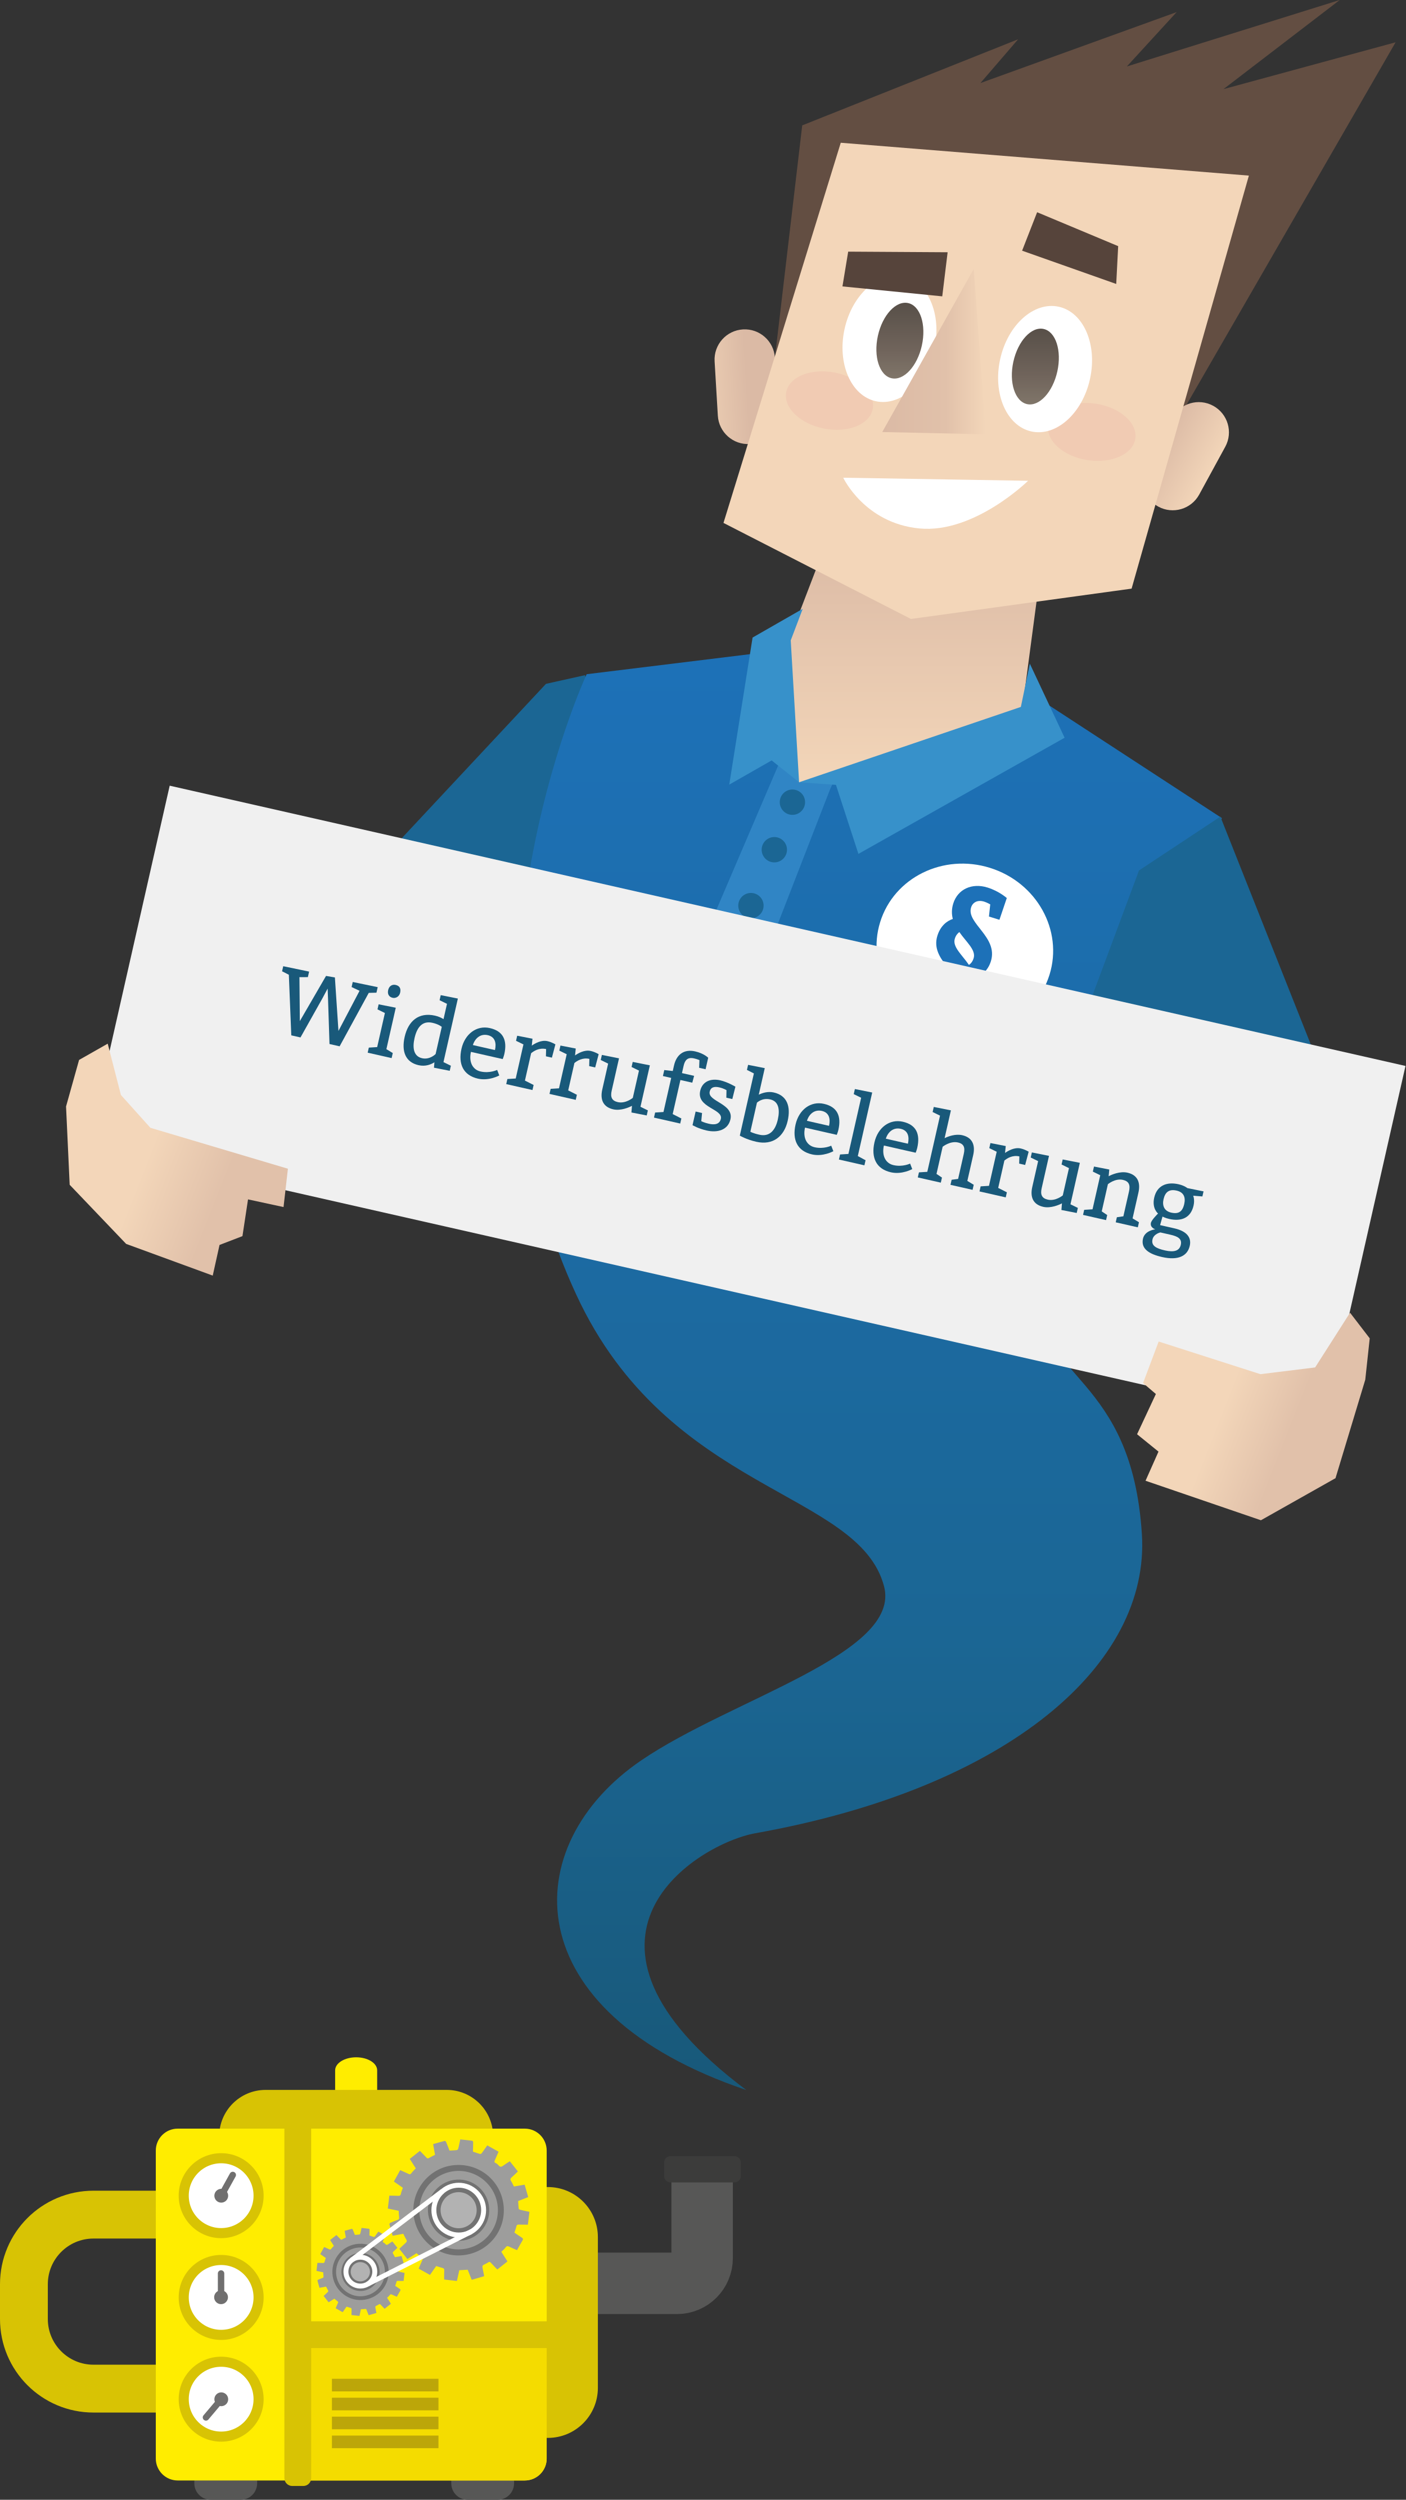 <?xml version="1.0" encoding="utf-8"?>
<!-- Generator: Adobe Illustrator 26.0.1, SVG Export Plug-In . SVG Version: 6.00 Build 0)  -->
<svg version="1.1" id="Ebene_2" xmlns="http://www.w3.org/2000/svg" xmlns:xlink="http://www.w3.org/1999/xlink" x="0px" y="0px"
	 viewBox="0 0 323.383 574.662" enable-background="new 0 0 323.383 574.662" xml:space="preserve">
<rect x="0" y="0" width="323.383" height="574.662" fill="#333333" stroke="none"/>
<g>
	<g>
		<linearGradient id="SVGID_1_" gradientUnits="userSpaceOnUse" x1="282.336" y1="205.439" x2="282.336" y2="293.368">
			<stop  offset="0.337" style="stop-color:#F3D6B9"/>
			<stop  offset="1" style="stop-color:#DBBAA5"/>
		</linearGradient>
		<polygon fill="url(#SVGID_1_)" points="254.033,241.901 268.579,279.702 295.579,293.368 310.638,273.502 280.078,205.439 		"/>
		<polygon fill="#1B6694" points="125.58,157.202 134.58,155.202 144.563,211.944 79.277,206.735 		"/>
		
			<linearGradient id="SVGID_00000176732639246684212720000011343062808408195002_" gradientUnits="userSpaceOnUse" x1="199.99" y1="148.487" x2="199.99" y2="480.473">
			<stop  offset="0" style="stop-color:#1D71B8"/>
			<stop  offset="0.688" style="stop-color:#1B6694"/>
			<stop  offset="0.99" style="stop-color:#18597A"/>
		</linearGradient>
		<path fill="url(#SVGID_00000176732639246684212720000011343062808408195002_)" d="M134.932,154.992
			c0,0-34.351,73.709-2.351,142.709c21.14,45.583,64.912,44.875,70.746,66.942c4.096,15.494-35.049,25.858-55.878,40.069
			c-28.584,19.502-29.278,57.701,24.201,75.759c-46.881-35.074-10.995-56.7,2.084-59.035c58.341-10.418,90.812-38.893,88.902-68.758
			c-2.334-36.5-23.871-35.62-24.782-56.009s43.185-108.595,43.185-108.595l-47.923-31.254l-45.144-8.334L134.932,154.992z"/>
		<g>
			
				<ellipse transform="matrix(0.298 -0.955 0.955 0.298 -52.374 364.842)" fill="#FFFFFF" cx="221.764" cy="218.015" rx="19.391" ry="20.385"/>
			<g>
				<path fill="#1D71B8" d="M215.725,228.038c0,0,0.584,0.383,1.5,0.668c1.465,0.457,2.598-0.061,2.988-1.312
					c1.113-3.571-6.369-6.641-4.609-12.288c0.714-2.289,2.199-3.4,3.545-3.851c-0.273-1.057-0.307-2.239,0.102-3.552
					c1.028-3.297,4.306-4.787,7.877-3.673c2.686,0.837,4.436,2.421,4.436,2.421l-1.692,4.998l-2.411-0.752l0.299-2.787
					c0,0-0.706-0.421-1.377-0.63c-1.526-0.476-2.657,0.143-3.028,1.333c-1.142,3.663,6.291,6.784,4.55,12.37
					c-0.695,2.228-2.25,3.351-3.526,3.79c0.283,1.026,0.326,2.178-0.055,3.399c-1.085,3.48-4.353,4.939-7.924,3.826
					c-2.564-0.799-4.455-2.36-4.455-2.36l1.688-5.201l2.503,0.78L215.725,228.038z M222.855,221.821
					c0.339-0.229,0.806-0.653,1.082-1.538c0.59-1.892-1.691-3.709-3.283-6.014c-0.349,0.26-0.785,0.693-1.042,1.517
					C219.022,217.679,221.272,219.486,222.855,221.821z"/>
			</g>
		</g>
		<polygon fill="#1B6694" points="280.69,187.728 306.47,252.667 259.242,270.03 248.078,237.397 261.97,200.109 		"/>
		<g>
			<g>
				<g>
					<path fill="none" stroke="#575756" stroke-width="14.13" stroke-miterlimit="10" d="M161.494,498.101v21.011
						c0,3.202-2.595,5.797-5.797,5.797h-31.832"/>
					<g>
						<path fill="#3C3C3B" d="M168.937,495.668c0.8,0,1.449,0.649,1.449,1.449v3.14c0,0.8-0.649,1.449-1.449,1.449h-14.734
							c-0.8,0-1.449-0.649-1.449-1.449v-3.14c0-0.8,0.649-1.449,1.449-1.449H168.937z"/>
					</g>
				</g>
				<path fill="#D8C304" d="M137.512,548.94c0,6.351-5.149,11.5-11.5,11.5l0,0c-6.351,0-11.5-5.149-11.5-11.5v-34.667
					c0-6.351,5.149-11.5,11.5-11.5l0,0c6.351,0,11.5,5.149,11.5,11.5V548.94z"/>
				<path fill="#FFED00" d="M86.75,483.611c0,1.657-2.164,3-4.833,3l0,0c-2.669,0-4.833-1.343-4.833-3v-7.667
					c0-1.657,2.164-3,4.833-3l0,0c2.669,0,4.833,1.343,4.833,3V483.611z"/>
				<path fill="#D8C304" d="M113.416,491.109c0,5.891-4.776,10.667-10.667,10.667H61.083c-5.891,0-10.667-4.776-10.667-10.667l0,0
					c0-5.891,4.776-10.667,10.667-10.667h41.667C108.641,480.442,113.416,485.218,113.416,491.109L113.416,491.109z"/>
				<path fill="none" stroke="#D8C304" stroke-width="11" stroke-miterlimit="10" d="M62.5,533.112c0,8.837-7.163,16-16,16h-25
					c-8.837,0-16-7.163-16-16v-8c0-8.837,7.163-16,16-16h25c8.837,0,16,7.163,16,16V533.112z"/>
				<path fill="#575756" d="M59.144,570.882c0,2.088-1.692,3.78-3.78,3.78h-6.888c-2.088,0-3.78-1.692-3.78-3.78v-6.803
					c0-2.088,1.692-3.78,3.78-3.78h6.888c2.088,0,3.78,1.692,3.78,3.78V570.882z"/>
				<path fill="#575756" d="M118.238,570.882c0,2.088-1.692,3.78-3.78,3.78h-6.888c-2.088,0-3.78-1.692-3.78-3.78v-6.803
					c0-2.088,1.692-3.78,3.78-3.78h6.888c2.088,0,3.78,1.692,3.78,3.78V570.882z"/>
				<path fill="#FFED00" d="M35.835,565.189c0,2.783,2.256,5.04,5.04,5.04h79.823c2.783,0,5.04-2.256,5.04-5.04v-70.804
					c0-2.783-2.256-5.04-5.04-5.04H40.874c-2.783,0-5.04,2.256-5.04,5.04V565.189z"/>
				<path fill="#F4DC00" d="M68.428,570.229h52.269c2.783,0,5.04-2.256,5.04-5.04v-28.717l-57.55,0.004L68.428,570.229z"/>
				<g>
					<rect x="76.346" y="546.853" fill="#BCA609" width="24.501" height="2.899"/>
					<rect x="76.346" y="551.203" fill="#BCA609" width="24.501" height="2.899"/>
					<rect x="76.346" y="555.554" fill="#BCA609" width="24.501" height="2.899"/>
					<rect x="76.346" y="559.904" fill="#BCA609" width="24.501" height="2.899"/>
				</g>
				<g>
					<g>
						<circle fill="#FFFFFF" stroke="#D8C304" stroke-width="2.319" stroke-miterlimit="10" cx="50.866" cy="551.538" r="8.609"/>
						<g>
							
								<line fill="none" stroke="#706F6F" stroke-width="1.477" stroke-linecap="round" stroke-miterlimit="10" x1="50.382" y1="552.166" x2="47.371" y2="555.731"/>
							<circle fill="#706F6F" stroke="#706F6F" stroke-width="0.82" stroke-miterlimit="10" cx="50.894" cy="551.559" r="1.179"/>
						</g>
					</g>
					<g>
						<circle fill="#FFFFFF" stroke="#D8C304" stroke-width="2.319" stroke-miterlimit="10" cx="50.866" cy="528.147" r="8.609"/>
						<g>
							
								<line fill="none" stroke="#706F6F" stroke-width="1.477" stroke-linecap="round" stroke-miterlimit="10" x1="50.844" y1="527.311" x2="50.844" y2="522.644"/>
							<circle fill="#706F6F" stroke="#706F6F" stroke-width="0.82" stroke-miterlimit="10" cx="50.844" cy="528.105" r="1.179"/>
						</g>
					</g>
					<g>
						<circle fill="#FFFFFF" stroke="#D8C304" stroke-width="2.319" stroke-miterlimit="10" cx="50.866" cy="504.756" r="8.609"/>
						<g>
							
								<line fill="none" stroke="#706F6F" stroke-width="1.477" stroke-linecap="round" stroke-miterlimit="10" x1="51.275" y1="504.076" x2="53.538" y2="499.995"/>
							<circle fill="#706F6F" stroke="#706F6F" stroke-width="0.82" stroke-miterlimit="10" cx="50.89" cy="504.77" r="1.179"/>
						</g>
					</g>
				</g>
				<path fill="#D8C304" d="M71.57,569.683c0,1-0.811,1.812-1.812,1.812h-2.536c-1,0-1.812-0.811-1.812-1.812v-80.434
					c0-1,0.811-1.812,1.812-1.812h2.536c1.001,0,1.812,0.811,1.812,1.812V569.683z"/>
				<path fill="#D8C304" d="M68.13,539.792c-1.001,0-1.812-0.811-1.812-1.812v-2.536c0-1,0.811-1.812,1.812-1.812h57.594
					c1.001,0,1.812,0.811,1.812,1.812v2.536c0,1.001-0.811,1.812-1.812,1.812H68.13z"/>
				<g>
					<g>
						<circle fill="#727272" cx="105.484" cy="508.095" r="10.656"/>
						<g>
							<g>
								<path fill="#9D9D9C" d="M108.494,524.103c-0.322-0.809-0.624-1.568-0.924-2.322c-0.649,0.038-1.279,0.076-1.928,0.114
									c-0.187,0.831-0.365,1.625-0.554,2.469c-0.973-0.11-1.929-0.218-2.935-0.331c0.005-0.738-0.008-1.438,0.024-2.137
									c0.015-0.319-0.103-0.443-0.395-0.518c-0.484-0.124-0.957-0.291-1.456-0.447c-0.467,0.667-0.936,1.336-1.432,2.044
									c-0.876-0.486-1.72-0.956-2.599-1.444c0.291-0.678,0.55-1.329,0.853-1.959c0.126-0.262,0.114-0.411-0.121-0.588
									c-0.413-0.311-0.803-0.654-1.223-1c-0.692,0.44-1.381,0.878-2.105,1.338c-0.621-0.785-1.221-1.543-1.853-2.341
									c0.492-0.467,0.954-0.926,1.439-1.357c0.278-0.247,0.371-0.463,0.149-0.812c-0.258-0.407-0.451-0.854-0.678-1.295
									c-0.822,0.151-1.624,0.298-2.446,0.45c-0.26-0.906-0.517-1.768-0.741-2.639c-0.024-0.092,0.123-0.294,0.236-0.344
									c0.548-0.244,1.109-0.462,1.672-0.672c0.287-0.107,0.361-0.273,0.322-0.576c-0.064-0.496-0.069-0.999-0.098-1.5
									c-0.855-0.179-1.653-0.346-2.498-0.523c0.117-0.992,0.231-1.95,0.351-2.966c0.674,0.013,1.339,0.006,2.001,0.045
									c0.377,0.022,0.575-0.068,0.658-0.475c0.094-0.456,0.284-0.892,0.444-1.373c-0.662-0.462-1.332-0.93-2.06-1.438
									c0.476-0.861,0.949-1.717,1.446-2.617c0.659,0.293,1.301,0.566,1.932,0.863c0.264,0.124,0.426,0.124,0.625-0.142
									c0.299-0.4,0.67-0.746,1.034-1.141c-0.473-0.736-0.922-1.435-1.389-2.162c0.777-0.617,1.535-1.218,2.333-1.852
									c0.517,0.53,1.027,1.034,1.512,1.56c0.181,0.196,0.308,0.229,0.547,0.088c0.446-0.263,0.919-0.48,1.418-0.735
									c-0.138-0.79-0.279-1.593-0.432-2.471c0.899-0.252,1.777-0.509,2.663-0.732c0.084-0.021,0.275,0.144,0.325,0.262
									c0.274,0.645,0.519,1.302,0.778,1.964c0.586-0.035,1.157-0.044,1.719-0.121c0.124-0.017,0.273-0.254,0.313-0.415
									c0.166-0.661,0.294-1.332,0.443-2.031c0.949,0.1,1.86,0.187,2.766,0.308c0.084,0.011,0.199,0.237,0.199,0.364
									c0.001,0.702-0.028,1.404-0.048,2.143c0.55,0.184,1.08,0.379,1.622,0.529c0.11,0.03,0.315-0.069,0.392-0.171
									c0.431-0.576,0.836-1.171,1.279-1.801c0.858,0.478,1.712,0.955,2.6,1.45c-0.304,0.701-0.585,1.359-0.874,2.013
									c-0.115,0.261-0.146,0.44,0.195,0.588c0.266,0.116,0.507,0.338,0.7,0.564c0.315,0.367,0.594,0.372,0.974,0.089
									c0.495-0.369,1.029-0.683,1.592-1.051c0.62,0.778,1.222,1.534,1.859,2.334c-0.477,0.457-0.929,0.922-1.417,1.345
									c-0.294,0.255-0.413,0.464-0.173,0.834c0.253,0.391,0.438,0.826,0.674,1.283c0.802-0.136,1.607-0.272,2.462-0.417
									c0.277,0.957,0.545,1.881,0.825,2.849c-0.794,0.314-1.551,0.614-2.31,0.914c0.035,0.587,0.053,1.157,0.116,1.721
									c0.012,0.107,0.19,0.25,0.315,0.28c0.697,0.172,1.401,0.314,2.158,0.478c-0.117,0.974-0.232,1.932-0.355,2.954
									c-0.699-0.004-1.381,0.009-2.062-0.021c-0.338-0.015-0.509,0.064-0.588,0.424c-0.103,0.47-0.287,0.921-0.45,1.422
									c0.558,0.379,1.119,0.773,1.693,1.144c0.27,0.175,0.364,0.334,0.176,0.647c-0.438,0.73-0.84,1.481-1.265,2.238
									c-0.617-0.271-1.21-0.503-1.776-0.789c-0.372-0.188-0.605-0.188-0.872,0.19c-0.257,0.363-0.63,0.645-0.964,0.973
									c0.5,0.786,0.937,1.473,1.411,2.218c-0.777,0.618-1.543,1.227-2.334,1.856c-0.512-0.532-1.02-1.039-1.504-1.57
									c-0.182-0.199-0.331-0.237-0.556-0.087c-0.208,0.139-0.431,0.26-0.657,0.369c-0.786,0.38-0.787,0.377-0.616,1.247
									c0.1,0.508,0.201,1.016,0.312,1.575C110.407,523.543,109.482,523.814,108.494,524.103z M115.864,507.487
									c-0.339-5.771-5.228-10.112-11.027-9.778c-5.722,0.329-10.095,5.317-9.747,11.005c0.347,5.67,5.257,10.09,10.901,9.763
									C111.835,518.138,116.204,513.274,115.864,507.487z"/>
							</g>
							<g>
								<path fill="#9D9D9C" d="M106.013,517.085c-4.933,0.317-9.219-3.46-9.548-8.414c-0.329-4.948,3.465-9.256,8.441-9.587
									c4.951-0.329,9.275,3.466,9.593,8.421C114.819,512.498,111.042,516.762,106.013,517.085z M112.519,507.683
									c-0.23-3.886-3.553-6.845-7.432-6.619c-3.871,0.225-6.875,3.547-6.658,7.362c0.224,3.926,3.592,6.95,7.472,6.708
									C109.772,514.892,112.747,511.542,112.519,507.683z"/>
							</g>
						</g>
						<circle fill="#B2B2B2" cx="105.484" cy="508.095" r="4.149"/>
					</g>
					<g>
						<circle fill="#727272" cx="82.92" cy="522.28" r="6.628"/>
						<g>
							<g>
								<path fill="#9D9D9C" d="M84.792,532.239c-0.2-0.503-0.388-0.975-0.575-1.444c-0.404,0.024-0.795,0.047-1.199,0.071
									c-0.116,0.517-0.227,1.011-0.345,1.536c-0.605-0.068-1.2-0.135-1.826-0.206c0.003-0.459-0.005-0.895,0.015-1.329
									c0.009-0.199-0.064-0.275-0.246-0.322c-0.301-0.077-0.595-0.181-0.906-0.278c-0.291,0.415-0.582,0.831-0.891,1.272
									c-0.545-0.303-1.07-0.595-1.617-0.898c0.181-0.422,0.342-0.827,0.531-1.219c0.078-0.163,0.071-0.256-0.075-0.366
									c-0.257-0.194-0.5-0.407-0.761-0.622c-0.43,0.274-0.859,0.546-1.309,0.833c-0.387-0.488-0.76-0.96-1.152-1.456
									c0.306-0.29,0.593-0.576,0.895-0.844c0.173-0.153,0.231-0.288,0.093-0.505c-0.16-0.253-0.281-0.531-0.422-0.806
									c-0.511,0.094-1.01,0.186-1.522,0.28c-0.162-0.564-0.322-1.1-0.461-1.641c-0.015-0.057,0.077-0.183,0.147-0.214
									c0.341-0.152,0.69-0.287,1.04-0.418c0.178-0.066,0.224-0.17,0.2-0.359c-0.04-0.308-0.043-0.622-0.061-0.933
									c-0.532-0.111-1.028-0.215-1.554-0.325c0.073-0.617,0.144-1.213,0.218-1.845c0.419,0.008,0.833,0.004,1.245,0.028
									c0.235,0.014,0.357-0.042,0.409-0.295c0.058-0.284,0.177-0.555,0.276-0.854c-0.412-0.287-0.829-0.578-1.281-0.895
									c0.296-0.536,0.59-1.068,0.899-1.628c0.41,0.182,0.809,0.352,1.202,0.537c0.164,0.077,0.265,0.077,0.389-0.088
									c0.186-0.249,0.417-0.464,0.643-0.71c-0.294-0.458-0.573-0.893-0.864-1.345c0.483-0.384,0.955-0.758,1.451-1.152
									c0.322,0.33,0.639,0.643,0.941,0.971c0.112,0.122,0.192,0.143,0.341,0.055c0.277-0.164,0.571-0.298,0.882-0.457
									c-0.086-0.491-0.173-0.991-0.269-1.537c0.559-0.157,1.105-0.317,1.657-0.455c0.052-0.013,0.171,0.09,0.202,0.163
									c0.17,0.401,0.323,0.81,0.484,1.222c0.364-0.022,0.72-0.028,1.069-0.075c0.077-0.01,0.17-0.158,0.195-0.258
									c0.103-0.411,0.183-0.829,0.276-1.263c0.591,0.062,1.157,0.117,1.721,0.192C84.928,512.359,85,512.5,85,512.579
									c0.001,0.437-0.017,0.873-0.03,1.333c0.342,0.115,0.672,0.235,1.009,0.329c0.068,0.019,0.196-0.043,0.244-0.106
									c0.268-0.358,0.52-0.729,0.796-1.12c0.534,0.298,1.065,0.594,1.617,0.902c-0.189,0.436-0.364,0.845-0.543,1.252
									c-0.072,0.162-0.091,0.274,0.121,0.366c0.166,0.072,0.315,0.21,0.436,0.351c0.196,0.229,0.37,0.231,0.606,0.055
									c0.308-0.229,0.64-0.425,0.991-0.654c0.385,0.484,0.76,0.954,1.156,1.452c-0.297,0.284-0.578,0.574-0.881,0.837
									c-0.183,0.158-0.257,0.289-0.108,0.519c0.158,0.243,0.272,0.514,0.419,0.798c0.499-0.085,1-0.169,1.531-0.259
									c0.172,0.595,0.339,1.17,0.513,1.772c-0.494,0.195-0.965,0.382-1.437,0.569c0.022,0.365,0.033,0.719,0.072,1.07
									c0.007,0.066,0.118,0.155,0.196,0.174c0.433,0.107,0.871,0.195,1.343,0.298c-0.073,0.606-0.145,1.202-0.221,1.837
									c-0.435-0.003-0.859,0.006-1.282-0.013c-0.211-0.009-0.317,0.04-0.366,0.264c-0.064,0.292-0.179,0.573-0.28,0.884
									c0.347,0.236,0.696,0.481,1.053,0.712c0.168,0.109,0.226,0.208,0.109,0.402c-0.272,0.454-0.523,0.921-0.787,1.392
									c-0.384-0.168-0.753-0.313-1.105-0.491c-0.231-0.117-0.376-0.117-0.543,0.118c-0.16,0.226-0.392,0.401-0.6,0.605
									c0.311,0.489,0.583,0.916,0.878,1.38c-0.483,0.384-0.96,0.763-1.452,1.155c-0.319-0.331-0.635-0.647-0.935-0.976
									c-0.113-0.124-0.206-0.147-0.346-0.054c-0.13,0.087-0.268,0.162-0.409,0.23c-0.489,0.237-0.49,0.234-0.383,0.775
									c0.062,0.316,0.125,0.632,0.194,0.98C85.983,531.89,85.407,532.059,84.792,532.239z M89.377,521.902
									c-0.211-3.59-3.252-6.29-6.859-6.083c-3.559,0.205-6.28,3.307-6.063,6.846c0.216,3.527,3.27,6.277,6.781,6.073
									C86.871,528.528,89.589,525.502,89.377,521.902z"/>
							</g>
							<g>
								<path fill="#9D9D9C" d="M83.249,527.873c-3.068,0.197-5.735-2.153-5.94-5.234c-0.204-3.078,2.155-5.758,5.251-5.963
									c3.08-0.205,5.769,2.156,5.967,5.238C88.727,525.02,86.378,527.672,83.249,527.873z M87.296,522.024
									c-0.143-2.417-2.21-4.258-4.623-4.118c-2.408,0.14-4.276,2.206-4.141,4.579c0.139,2.442,2.234,4.323,4.648,4.173
									C85.588,526.509,87.438,524.425,87.296,522.024z"/>
							</g>
						</g>
						<circle fill="#B2B2B2" cx="82.878" cy="522.243" r="2.212"/>
					</g>
					<circle fill="none" stroke="#FFFFFF" stroke-width="1.132" stroke-miterlimit="10" cx="105.514" cy="508.075" r="5.721"/>
					<circle fill="none" stroke="#FFFFFF" stroke-width="1.132" stroke-miterlimit="10" cx="82.882" cy="522.22" r="3.318"/>
					
						<line fill="none" stroke="#FFFFFF" stroke-width="1.132" stroke-miterlimit="10" x1="80.934" y1="519.526" x2="101.758" y2="503.731"/>
					
						<line fill="none" stroke="#FFFFFF" stroke-width="1.132" stroke-miterlimit="10" x1="84.533" y1="525.09" x2="108.39" y2="513.019"/>
				</g>
			</g>
		</g>
		<g>
			<polygon fill="#634E42" points="270.289,97.581 320.989,9.723 281.401,20.489 308.14,0 259.176,15.28 270.636,2.778 
				225.491,19.1 234.173,9.029 184.514,28.823 178.228,82.248 265.774,96.54 			"/>
			
				<linearGradient id="SVGID_00000015346529233943135950000008333756439181698718_" gradientUnits="userSpaceOnUse" x1="-13959.877" y1="-11977.549" x2="-13945.986" y2="-11977.549" gradientTransform="matrix(-0.998 0.059 -0.059 -0.998 -14466.626 -11040.629)">
				<stop  offset="0" style="stop-color:#DBBAA5"/>
				<stop  offset="1" style="stop-color:#F3D6B9"/>
			</linearGradient>
			<path fill="url(#SVGID_00000015346529233943135950000008333756439181698718_)" d="M164.362,83.072
				c-0.227-3.829,2.692-7.117,6.521-7.345l0,0c3.829-0.227,7.117,2.692,7.345,6.521l0.741,12.48
				c0.227,3.829-2.692,7.117-6.521,7.345l0,0c-3.829,0.227-7.117-2.692-7.345-6.521L164.362,83.072z"/>
			
				<linearGradient id="SVGID_00000038393432458608050530000002037840818609754511_" gradientUnits="userSpaceOnUse" x1="1767.441" y1="-7456.902" x2="1781.332" y2="-7456.902" gradientTransform="matrix(0.878 0.479 0.479 -0.878 2286.282 -7291.03)">
				<stop  offset="0" style="stop-color:#DBBAA5"/>
				<stop  offset="1" style="stop-color:#F3D6B9"/>
			</linearGradient>
			<path fill="url(#SVGID_00000038393432458608050530000002037840818609754511_)" d="M281.81,102.713
				c1.837-3.367,0.596-7.586-2.771-9.423l0,0c-3.367-1.837-7.586-0.596-9.423,2.771l-5.987,10.975
				c-1.837,3.367-0.596,7.586,2.771,9.423l0,0c3.367,1.837,7.586,0.596,9.423-2.771L281.81,102.713z"/>
			
				<linearGradient id="SVGID_00000119086371964858683850000002468874679586717576_" gradientUnits="userSpaceOnUse" x1="209.747" y1="123.54" x2="209.747" y2="180.407">
				<stop  offset="0" style="stop-color:#DBBAA5"/>
				<stop  offset="1" style="stop-color:#F3D6B9"/>
			</linearGradient>
			<polyline fill="url(#SVGID_00000119086371964858683850000002468874679586717576_)" points="233.992,171.493 239.469,130.311 
				190.504,123.54 180.025,150.856 183.071,180.407 			"/>
			<polygon fill="#F3D6B9" points="193.376,32.818 166.403,120.212 209.517,142.292 260.271,135.318 287.245,40.37 			"/>
			
				<ellipse transform="matrix(0.154 -0.988 0.988 0.154 114.303 332.175)" fill="#F1CBB3" cx="251.189" cy="99.318" rx="6.555" ry="10.137"/>
			
				<ellipse transform="matrix(0.193 -0.981 0.981 0.193 63.685 261.467)" fill="#F1CBB3" cx="190.765" cy="92.025" rx="6.555" ry="10.137"/>
			<g>
				
					<ellipse transform="matrix(0.215 -0.977 0.977 0.215 84.372 261.026)" fill="#FFFFFF" cx="204.608" cy="78.013" rx="14.672" ry="10.573"/>
				
					<linearGradient id="SVGID_00000118397046103677863570000012818394833020359056_" gradientUnits="userSpaceOnUse" x1="206.973" y1="69.602" x2="206.973" y2="87.025">
					<stop  offset="0" style="stop-color:#2E241B"/>
					<stop  offset="0.614" style="stop-color:#4C3D32"/>
					<stop  offset="1" style="stop-color:#605344"/>
				</linearGradient>
				<path opacity="0.8" fill="url(#SVGID_00000118397046103677863570000012818394833020359056_)" d="M212.03,79.428
					c-1.052,4.771-4.169,8.14-6.962,7.524c-2.793-0.616-4.204-4.983-3.152-9.754c1.052-4.771,4.169-8.14,6.962-7.524
					C211.67,70.29,213.082,74.657,212.03,79.428z"/>
			</g>
			<g>
				
					<ellipse transform="matrix(0.215 -0.977 0.977 0.215 105.652 301.454)" fill="#FFFFFF" cx="240.405" cy="84.986" rx="14.672" ry="10.573"/>
				
					<linearGradient id="SVGID_00000130607864220787186170000004051176722661514421_" gradientUnits="userSpaceOnUse" x1="238.133" y1="75.552" x2="238.133" y2="92.976">
					<stop  offset="0" style="stop-color:#2E241B"/>
					<stop  offset="0.614" style="stop-color:#4C3D32"/>
					<stop  offset="1" style="stop-color:#605344"/>
				</linearGradient>
				<path opacity="0.8" fill="url(#SVGID_00000130607864220787186170000004051176722661514421_)" d="M233.076,83.149
					c-1.052,4.771,0.359,9.138,3.152,9.754c2.793,0.616,5.91-2.753,6.962-7.524c1.052-4.771-0.359-9.138-3.152-9.754
					C237.245,75.009,234.128,78.378,233.076,83.149z"/>
			</g>
			
				<linearGradient id="SVGID_00000093884093458872507810000013326091335145865612_" gradientUnits="userSpaceOnUse" x1="202.919" y1="80.826" x2="226.707" y2="80.826">
				<stop  offset="0" style="stop-color:#DBBAA5"/>
				<stop  offset="0.615" style="stop-color:#E1C1AA"/>
				<stop  offset="1" style="stop-color:#F3D6B9"/>
			</linearGradient>
			<polyline fill="url(#SVGID_00000093884093458872507810000013326091335145865612_)" points="223.972,61.813 202.919,99.318 
				226.707,99.839 			"/>
			<polygon fill="#56443B" points="195.086,57.85 217.957,57.99 216.718,68.126 193.765,65.842 			"/>
			<polygon fill="#56443B" points="257.183,56.585 238.541,48.789 235.087,57.63 256.735,65.279 			"/>
			<path fill="#FFFFFF" d="M193.946,109.822c0,0,4.903,10.451,17.518,11.664s24.999-10.96,24.999-10.96L193.946,109.822z"/>
		</g>
		<g>
			<polygon fill="#3085C5" points="190.88,181.546 177.18,216.82 164.079,210.761 179.901,173.828 183.79,179.832 192.055,178.945 
							"/>
			<polygon fill="#3791CA" points="183.79,179.832 234.801,162.512 236.862,152.57 244.862,169.597 197.438,196.298 
				192.271,180.432 			"/>
			<polygon fill="#3791CA" points="183.79,179.832 181.87,147.215 184.626,139.961 173.096,146.566 167.729,180.373 177.479,174.81 
							"/>
			<circle fill="#1B6694" cx="182.257" cy="184.412" r="2.913"/>
			<circle fill="#1B6694" cx="178.096" cy="195.338" r="2.913"/>
			<circle fill="#1B6694" cx="172.716" cy="208.189" r="2.913"/>
		</g>
	</g>
	<g>
		<g>
			
				<rect x="129.431" y="108.396" transform="matrix(0.221 -0.975 0.975 0.221 -114.009 365.575)" fill="#F0F0F0" width="84.838" height="291.525"/>
		</g>
	</g>
	
		<linearGradient id="SVGID_00000027604275768824179360000014227623709681977516_" gradientUnits="userSpaceOnUse" x1="1789.807" y1="-2673.619" x2="1839.161" y2="-2673.619" gradientTransform="matrix(0.93 0.366 -0.366 0.93 -2380.036 2144.294)">
		<stop  offset="0.423" style="stop-color:#F3D6B9"/>
		<stop  offset="0.755" style="stop-color:#E1C1AA"/>
	</linearGradient>
	<polygon fill="url(#SVGID_00000027604275768824179360000014227623709681977516_)" points="315.039,307.667 314.013,317.184 
		307.17,339.815 290.015,349.486 263.477,340.404 266.456,333.707 261.528,329.713 265.853,320.465 262.907,317.944 
		266.497,308.399 289.895,315.902 302.481,314.356 310.513,301.777 	"/>
	
		<linearGradient id="SVGID_00000145773030885811881470000001601186209076531365_" gradientUnits="userSpaceOnUse" x1="-13500.814" y1="699.923" x2="-13551.702" y2="723.653" gradientTransform="matrix(-0.998 0.061 0.061 0.998 -13505.561 384.602)">
		<stop  offset="0.423" style="stop-color:#F3D6B9"/>
		<stop  offset="0.755" style="stop-color:#E1C1AA"/>
	</linearGradient>
	<polygon fill="url(#SVGID_00000145773030885811881470000001601186209076531365_)" points="18.187,243.666 15.191,254.367 
		16.025,272.365 29.014,285.956 48.93,293.243 50.493,286.197 55.763,284.171 57.047,275.724 65.214,277.487 66.221,268.674 
		34.588,259.264 27.81,251.72 24.773,239.925 	"/>
	<g>
		<path fill="#19597A" d="M65.144,222.119l5.953,1.239l-0.287,1.271l-1.939,0.006l0.092,10.105l6.028-10.389l2.036,0.351
			l0.819,12.297l4.853-9.23l-1.83-0.86l0.264-1.165l5.74,1.19l-0.287,1.271l-1.769,0.044l-6.702,12.285l-2.33-0.528l-0.333-10.317
			l-0.096-2.426l-1.199,2.244l-5.043,8.987l-2.117-0.479l-0.562-13.932l-1.555-0.797L65.144,222.119z"/>
		<path fill="#19597A" d="M90.074,243.244l-5.506-1.248l0.265-1.165l1.919-0.121l1.776-7.835l-1.704-0.832l0.264-1.164l3.942,0.782
			l-2.16,9.529l1.469,0.889L90.074,243.244z M90.993,226.42c0.847,0.192,1.281,0.736,1.041,1.795
			c-0.216,0.953-1.077,1.314-1.713,1.17c-0.848-0.191-1.256-0.841-1.04-1.794S90.253,226.252,90.993,226.42z"/>
		<path fill="#19597A" d="M103.439,246.162l-3.624-0.71l0.104-1.246c-0.753,0.476-2.036,1.03-3.646,0.666
			c-3.071-0.696-3.943-3.232-3.199-6.514c0.815-3.601,3.19-5.733,7.003-4.869c0.783,0.177,1.428,0.479,1.936,0.794l0.796-3.515
			l-1.703-0.832l0.264-1.165l3.941,0.783l-3.312,14.611l1.704,0.831L103.439,246.162z M101.609,236.062c0,0-0.646-0.592-2.128-0.928
			c-2.456-0.557-3.608,1.187-4.137,3.516s-0.171,4.191,1.735,4.623c1.8,0.408,3.113-0.965,3.113-0.965L101.609,236.062z"/>
		<path fill="#19597A" d="M108.318,241.813c-0.528,2.329,0.386,4.095,2.206,4.507c2.117,0.48,3.822-0.358,3.822-0.358l0.492,1.27
			c0,0-2.368,1.312-4.909,0.735c-3.389-0.768-4.579-3.376-3.787-6.869c0.768-3.389,3.462-5.449,6.532-4.754
			c3.07,0.696,4.039,2.809,3.319,5.984c-0.12,0.529-0.36,1.099-0.37,1.141L108.318,241.813z M113.845,241.396
			c0.36-1.588,0.044-3.041-1.649-3.425c-1.694-0.384-2.945,0.714-3.433,2.272L113.845,241.396z"/>
		<path fill="#19597A" d="M122.311,240.376c0.665-0.473,2.157-1.358,3.597-1.032c1.059,0.239,1.834,0.749,1.834,0.749l-0.802,3.047
			l-1.377-0.312l0.043-1.661c-1.589-0.36-2.841,0.447-3.445,0.956l-1.426,6.29l1.997,1.009l-0.264,1.164l-6.035-1.367l0.264-1.165
			l1.92-0.121l1.776-7.835l-1.704-0.832l0.264-1.165l3.519,0.687L122.311,240.376z"/>
		<path fill="#19597A" d="M132.263,242.632c0.664-0.473,2.156-1.359,3.597-1.032c1.058,0.239,1.833,0.749,1.833,0.749l-0.802,3.046
			l-1.376-0.312l0.042-1.66c-1.589-0.36-2.839,0.447-3.444,0.956l-1.426,6.289l1.998,1.009l-0.265,1.165l-6.035-1.367l0.265-1.166
			l1.919-0.12l1.776-7.836l-1.704-0.831l0.264-1.165l3.519,0.687L132.263,242.632z"/>
		<path fill="#19597A" d="M148.748,256.431l-3.518-0.686l0.124-1.531c-0.608,0.33-2.565,1.2-4.302,0.807
			c-2.329-0.527-3.057-2.229-2.528-4.559l1.349-5.95l-1.704-0.831l0.264-1.166l3.941,0.783l-1.685,7.433
			c-0.336,1.482,0.031,2.322,1.407,2.634c1.8,0.408,3.449-0.977,3.449-0.977l1.421-6.269l-1.704-0.831l0.264-1.165l3.942,0.782
			l-2.16,9.529l1.703,0.832L148.748,256.431z"/>
		<path fill="#19597A" d="M155.024,244.941c0.576-2.541,2.312-3.818,4.854-3.242c2.012,0.456,3.008,1.461,3.008,1.461l-0.601,2.647
			l-1.481-0.336l0.066-1.766c0,0-0.506-0.227-1.247-0.395c-1.481-0.336-2.097,0.415-2.385,1.686l-0.385,1.694l2.795,0.634
			l-0.423,1.573l-2.731-0.619l-1.776,7.836l1.998,1.009l-0.264,1.165l-6.036-1.368l0.265-1.165l1.92-0.121l1.776-7.835l-1.906-0.432
			l0.312-1.377l1.954,0.22L155.024,244.941z"/>
		<path fill="#19597A" d="M161.295,257.739c0,0,0.593,0.335,1.735,0.594c1.271,0.288,2.475,0.183,2.772-1.131
			c0.519-2.287-5.63-2.567-4.757-6.421c0.5-2.202,2.442-2.92,4.624-2.426c1.673,0.38,3.478,1.457,3.478,1.457l-0.712,2.844
			l-1.376-0.312l0.035-1.729c0,0-0.598-0.402-1.658-0.643c-1.08-0.245-1.961-0.088-2.206,0.992
			c-0.514,2.266,5.592,2.736,4.771,6.357c-0.552,2.435-2.938,3.142-5.479,2.565c-1.949-0.441-3.24-1.225-3.24-1.225l0.711-3.134
			l1.48,0.336L161.295,257.739z"/>
		<path fill="#19597A" d="M174.516,251.652c0.824-0.393,2.079-0.82,3.456-0.508c3.07,0.695,3.942,3.23,3.198,6.514
			c-0.815,3.6-3.403,5.685-7.215,4.82c-2.33-0.527-3.798-1.417-3.798-1.417l3.239-14.294l-1.597-0.808l0.264-1.165l3.835,0.759
			L174.516,251.652z M172.586,260.165c0,0,0.503,0.337,2.07,0.692c2.457,0.557,3.714-1.162,4.242-3.492
			c0.528-2.329,0.171-4.191-1.734-4.623c-1.906-0.432-3.065,0.752-3.065,0.752L172.586,260.165z"/>
		<path fill="#19597A" d="M185.154,259.228c-0.528,2.329,0.386,4.095,2.206,4.508c2.117,0.479,3.822-0.359,3.822-0.359l0.492,1.271
			c0,0-2.368,1.312-4.909,0.735c-3.389-0.768-4.579-3.376-3.787-6.87c0.768-3.388,3.462-5.449,6.532-4.753
			c3.07,0.695,4.039,2.808,3.319,5.984c-0.12,0.529-0.36,1.098-0.37,1.141L185.154,259.228z M190.681,258.811
			c0.36-1.588,0.044-3.04-1.649-3.425c-1.694-0.384-2.945,0.714-3.433,2.273L190.681,258.811z"/>
		<path fill="#19597A" d="M198.817,267.891l-5.865-1.329l0.264-1.166l1.92-0.12l2.928-12.918l-1.703-0.831l0.264-1.166l3.984,0.793
			l-3.312,14.611l1.785,0.961L198.817,267.891z"/>
		<path fill="#19597A" d="M203.299,263.342c-0.528,2.328,0.385,4.094,2.206,4.507c2.117,0.479,3.822-0.358,3.822-0.358l0.491,1.27
			c0,0-2.367,1.312-4.908,0.735c-3.389-0.768-4.579-3.376-3.787-6.87c0.768-3.388,3.462-5.449,6.532-4.753s4.038,2.808,3.318,5.984
			c-0.12,0.529-0.359,1.099-0.369,1.141L203.299,263.342z M208.825,262.924c0.36-1.588,0.044-3.04-1.649-3.424
			c-1.694-0.385-2.946,0.713-3.433,2.272L208.825,262.924z"/>
		<path fill="#19597A" d="M217.26,261.652c0.781-0.402,2.485-1.04,4.052-0.685c2.33,0.528,3.053,2.25,2.525,4.579l-1.345,5.93
			l1.468,0.889l-0.264,1.165l-5.082-1.151l0.264-1.165l1.491-0.196l1.301-5.738c0.336-1.482,0.038-2.33-1.338-2.642
			c-1.8-0.407-3.519,0.983-3.519,0.983l-1.416,6.248l1.258,0.84l-0.265,1.166l-5.294-1.2l0.264-1.165l1.92-0.121l2.928-12.917
			l-1.703-0.832l0.264-1.165l3.941,0.782L217.26,261.652z"/>
		<path fill="#19597A" d="M231.161,265.048c0.664-0.473,2.156-1.359,3.597-1.032c1.058,0.239,1.833,0.749,1.833,0.749l-0.802,3.047
			l-1.376-0.312l0.042-1.66c-1.589-0.36-2.839,0.447-3.444,0.956l-1.426,6.289l1.998,1.009l-0.265,1.165l-6.035-1.367l0.265-1.166
			l1.919-0.12l1.776-7.836l-1.704-0.831l0.264-1.165l3.519,0.687L231.161,265.048z"/>
		<path fill="#19597A" d="M247.646,278.848l-3.518-0.686l0.124-1.531c-0.608,0.33-2.565,1.2-4.302,0.807
			c-2.329-0.528-3.057-2.229-2.528-4.559l1.349-5.95l-1.704-0.831l0.264-1.166l3.941,0.783l-1.685,7.432
			c-0.336,1.482,0.031,2.322,1.407,2.635c1.8,0.408,3.449-0.977,3.449-0.977l1.421-6.269l-1.704-0.831l0.264-1.165l3.942,0.782
			l-2.16,9.529l1.703,0.831L247.646,278.848z"/>
		<path fill="#19597A" d="M254.989,270.404c0.609-0.33,2.57-1.221,4.328-0.822c2.329,0.527,3.052,2.25,2.523,4.579l-1.344,5.93
			l1.469,0.889l-0.264,1.165l-5.082-1.151l0.264-1.165l1.496-0.217l1.296-5.718c0.336-1.482-0.025-2.344-1.402-2.656
			c-1.8-0.407-3.454,0.998-3.454,0.998l-1.416,6.248l1.256,0.841l-0.264,1.164l-5.294-1.199l0.265-1.165l1.919-0.121l1.776-7.835
			l-1.704-0.832l0.264-1.165l3.519,0.687L254.989,270.404z"/>
		<path fill="#19597A" d="M274.435,274.878c0,0,0.398,0.893,0.087,2.269c-0.648,2.859-2.843,3.697-5.595,3.073
			c-0.953-0.216-1.545-0.55-1.545-0.55l-0.557,1.966l3.282,0.744c2.752,0.624,3.995,2.019,3.539,4.03
			c-0.528,2.33-2.665,3.404-6.37,2.564c-2.965-0.672-4.914-1.894-4.386-4.223c0.432-1.906,2.822-2.143,2.822-2.143
			s-1.246-0.395-0.997-1.496c0.159-0.698,1.644-2.143,1.644-2.143s-1.462-1.111-0.886-3.652c0.624-2.753,2.841-3.697,5.595-3.073
			c1.376,0.312,2.026,0.882,2.026,0.882l3.724,0.756l-0.264,1.164L274.435,274.878z M266.888,283.32c0,0-1.52,0.323-1.808,1.594
			c-0.336,1.482,0.862,2.088,2.873,2.544c2.118,0.479,3.321,0.085,3.633-1.292s-0.675-1.934-2.369-2.318L266.888,283.32z
			 M267.615,275.692c-0.336,1.482,0.165,2.709,1.753,3.069c1.694,0.384,2.604-0.189,3.011-1.989c0.36-1.589-0.165-2.709-1.753-3.069
			C268.932,273.319,268,273.998,267.615,275.692z"/>
	</g>
</g>
</svg>
